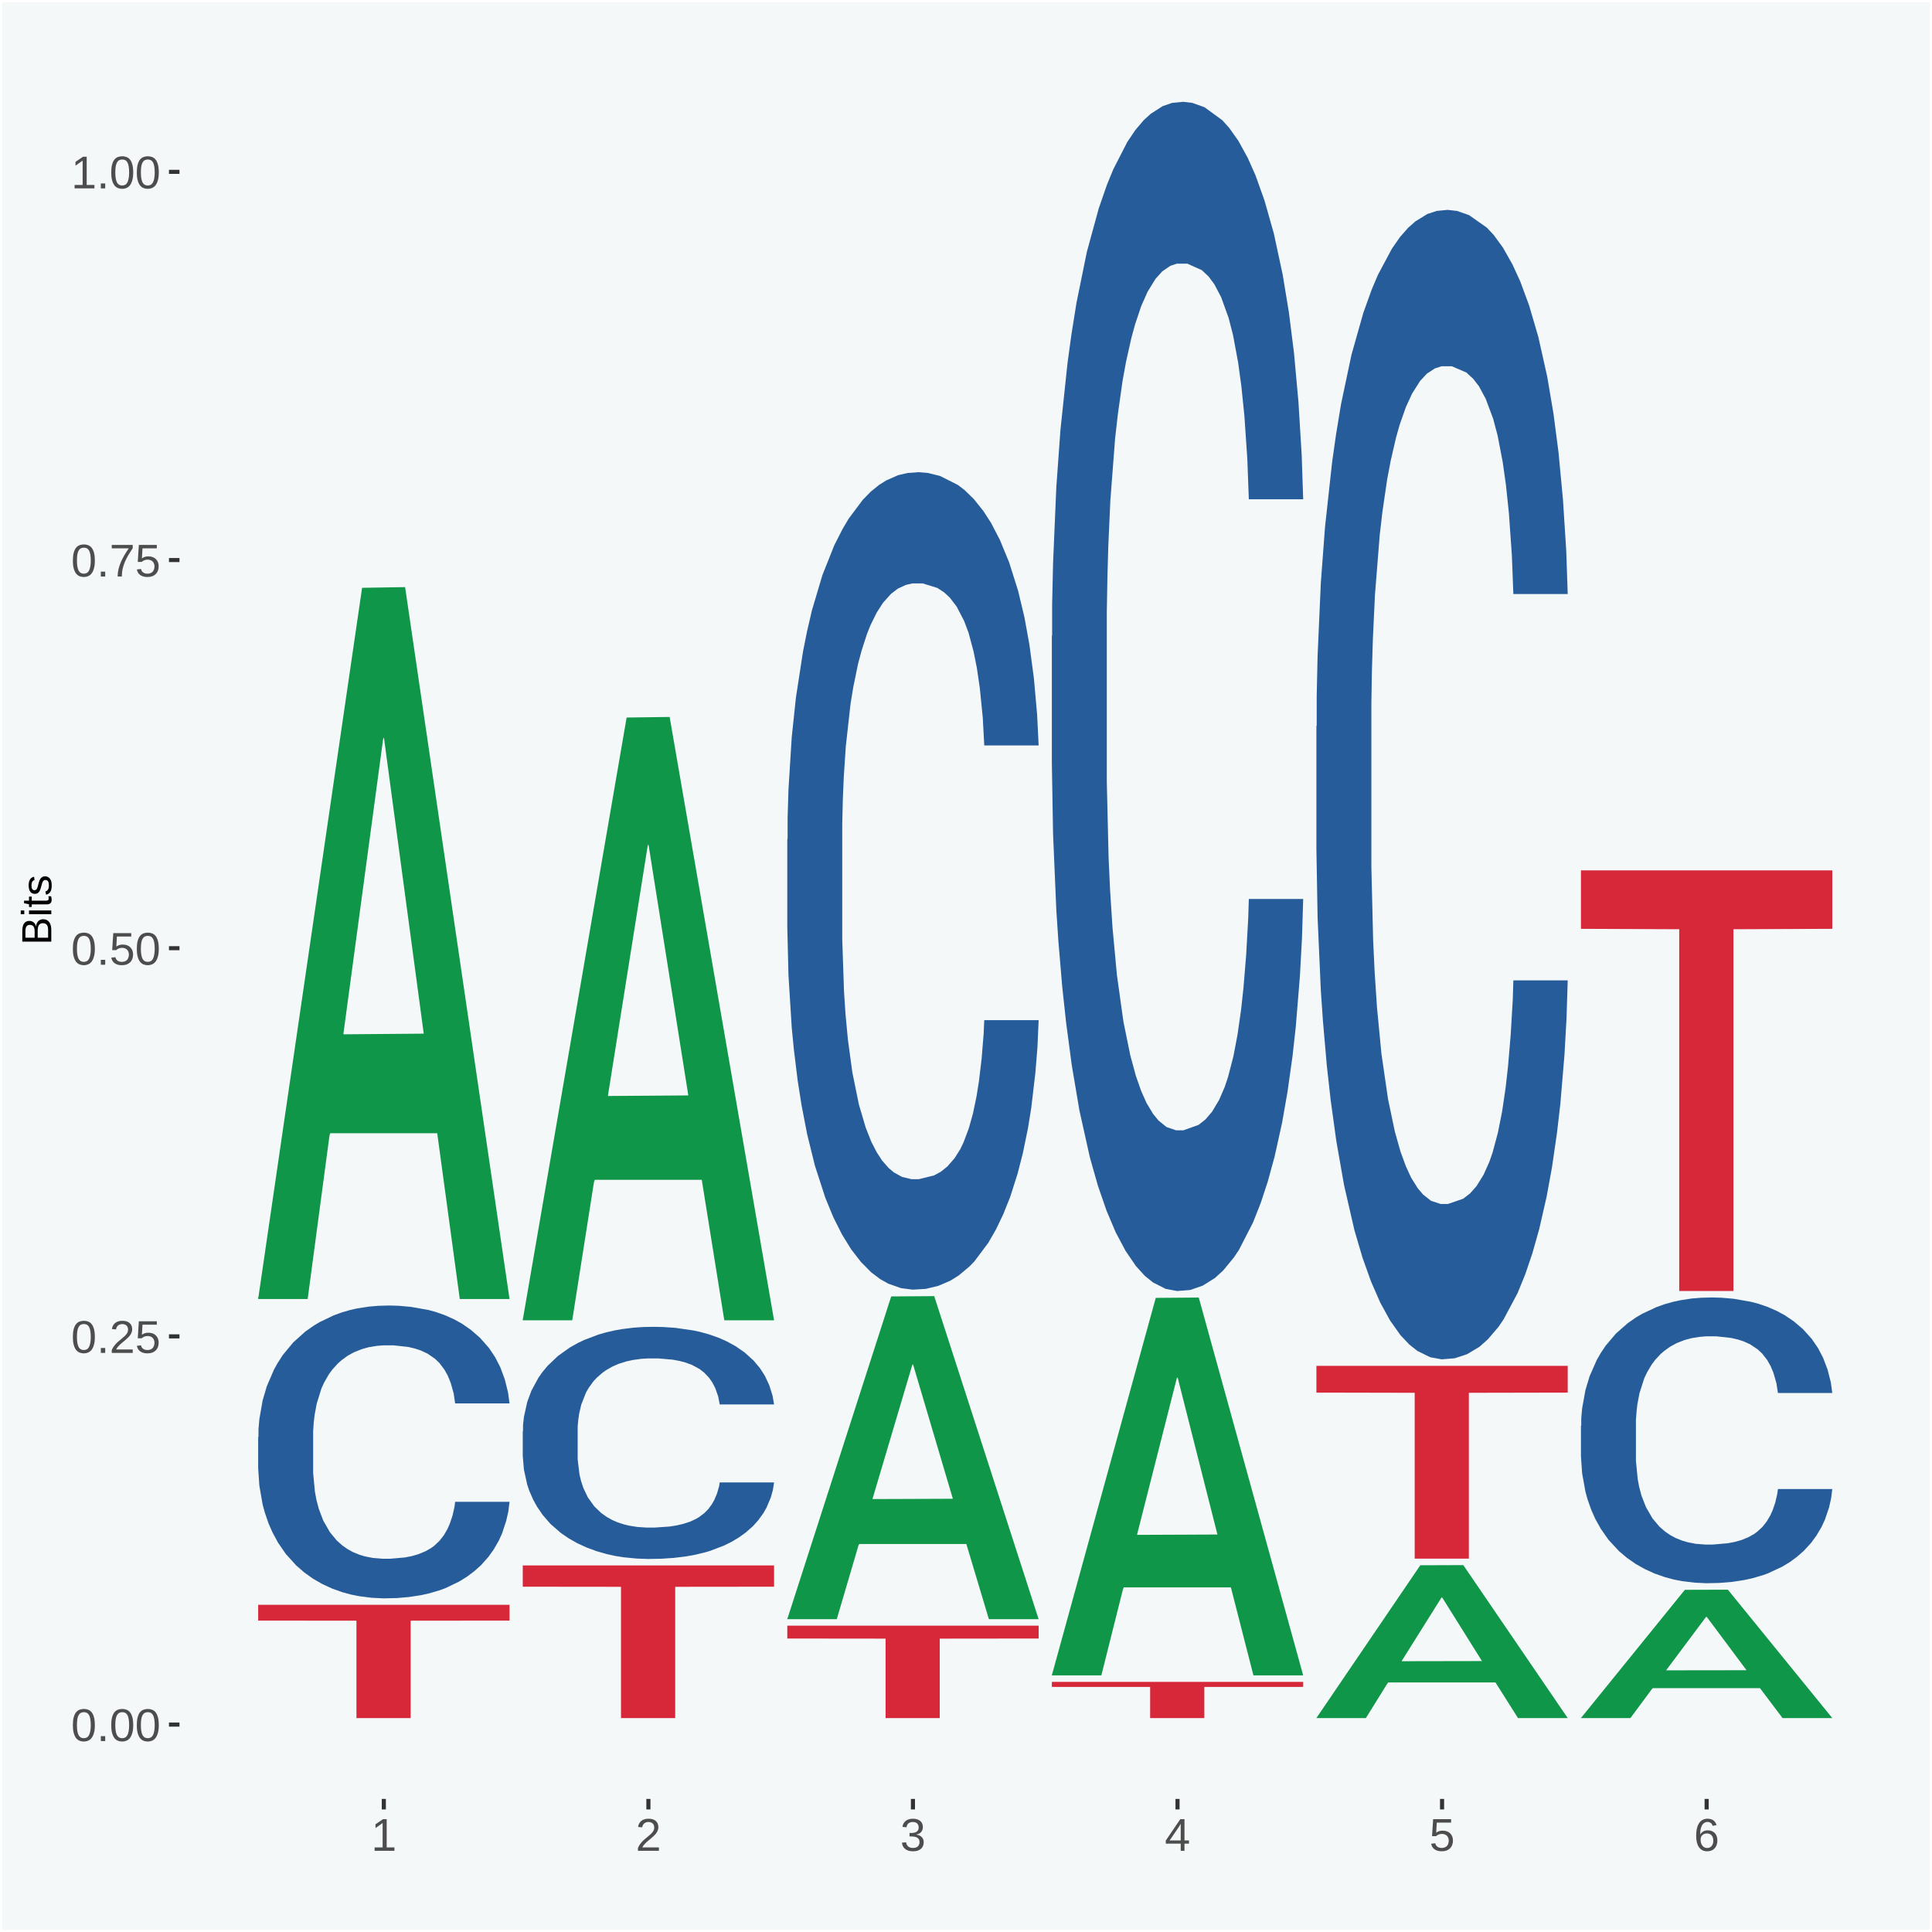 <?xml version="1.0" encoding="UTF-8"?>
<svg xmlns="http://www.w3.org/2000/svg" xmlns:xlink="http://www.w3.org/1999/xlink" width="504pt" height="504pt" viewBox="0 0 504 504" version="1.1">
<defs>
<g>
<symbol overflow="visible" id="glyph0-0">
<path style="stroke:none;" d="M 0.406 0 L 0.406 -8 L 3.594 -8 L 3.594 0 Z M 0.797 -0.406 L 3.188 -0.406 L 3.188 -7.594 L 0.797 -7.594 Z M 0.797 -0.406 "/>
</symbol>
<symbol overflow="visible" id="glyph0-1">
<path style="stroke:none;" d="M 6.203 -4.125 C 6.203 -3.332 6.125 -2.664 5.969 -2.125 C 5.82 -1.582 5.617 -1.145 5.359 -0.812 C 5.098 -0.477 4.789 -0.238 4.438 -0.094 C 4.094 0.051 3.723 0.125 3.328 0.125 C 2.922 0.125 2.539 0.051 2.188 -0.094 C 1.844 -0.238 1.539 -0.477 1.281 -0.812 C 1.031 -1.145 0.832 -1.582 0.688 -2.125 C 0.539 -2.664 0.469 -3.332 0.469 -4.125 C 0.469 -4.957 0.539 -5.645 0.688 -6.188 C 0.832 -6.738 1.035 -7.176 1.297 -7.5 C 1.555 -7.82 1.859 -8.047 2.203 -8.172 C 2.555 -8.305 2.941 -8.375 3.359 -8.375 C 3.754 -8.375 4.125 -8.305 4.469 -8.172 C 4.812 -8.047 5.113 -7.82 5.375 -7.5 C 5.633 -7.176 5.836 -6.738 5.984 -6.188 C 6.129 -5.645 6.203 -4.957 6.203 -4.125 Z M 5.141 -4.125 C 5.141 -4.781 5.098 -5.328 5.016 -5.766 C 4.941 -6.203 4.828 -6.551 4.672 -6.812 C 4.516 -7.07 4.328 -7.254 4.109 -7.359 C 3.891 -7.473 3.641 -7.531 3.359 -7.531 C 3.055 -7.531 2.789 -7.473 2.562 -7.359 C 2.344 -7.254 2.156 -7.07 2 -6.812 C 1.844 -6.551 1.723 -6.203 1.641 -5.766 C 1.566 -5.328 1.531 -4.781 1.531 -4.125 C 1.531 -3.5 1.57 -2.969 1.656 -2.531 C 1.738 -2.094 1.852 -1.742 2 -1.484 C 2.156 -1.223 2.344 -1.035 2.562 -0.922 C 2.789 -0.805 3.047 -0.75 3.328 -0.75 C 3.609 -0.75 3.859 -0.805 4.078 -0.922 C 4.305 -1.035 4.492 -1.223 4.641 -1.484 C 4.797 -1.742 4.914 -2.094 5 -2.531 C 5.094 -2.969 5.141 -3.5 5.141 -4.125 Z M 5.141 -4.125 "/>
</symbol>
<symbol overflow="visible" id="glyph0-2">
<path style="stroke:none;" d="M 1.094 0 L 1.094 -1.281 L 2.234 -1.281 L 2.234 0 Z M 1.094 0 "/>
</symbol>
<symbol overflow="visible" id="glyph0-3">
<path style="stroke:none;" d="M 0.609 0 L 0.609 -0.75 C 0.805 -1.207 1.047 -1.609 1.328 -1.953 C 1.617 -2.305 1.922 -2.625 2.234 -2.906 C 2.555 -3.188 2.867 -3.445 3.172 -3.688 C 3.484 -3.938 3.766 -4.18 4.016 -4.422 C 4.266 -4.66 4.469 -4.91 4.625 -5.172 C 4.781 -5.441 4.859 -5.742 4.859 -6.078 C 4.859 -6.316 4.82 -6.523 4.75 -6.703 C 4.676 -6.879 4.57 -7.023 4.438 -7.141 C 4.312 -7.266 4.156 -7.359 3.969 -7.422 C 3.781 -7.484 3.578 -7.516 3.359 -7.516 C 3.141 -7.516 2.938 -7.484 2.75 -7.422 C 2.57 -7.367 2.41 -7.281 2.266 -7.156 C 2.117 -7.039 2 -6.895 1.906 -6.719 C 1.812 -6.551 1.754 -6.352 1.734 -6.125 L 0.656 -6.219 C 0.688 -6.508 0.766 -6.785 0.891 -7.047 C 1.023 -7.316 1.203 -7.551 1.422 -7.75 C 1.648 -7.945 1.922 -8.098 2.234 -8.203 C 2.555 -8.316 2.93 -8.375 3.359 -8.375 C 3.766 -8.375 4.125 -8.328 4.438 -8.234 C 4.758 -8.141 5.031 -7.992 5.25 -7.797 C 5.477 -7.609 5.648 -7.375 5.766 -7.094 C 5.879 -6.812 5.938 -6.488 5.938 -6.125 C 5.938 -5.844 5.883 -5.578 5.781 -5.328 C 5.688 -5.078 5.555 -4.836 5.391 -4.609 C 5.223 -4.379 5.031 -4.16 4.812 -3.953 C 4.594 -3.742 4.363 -3.535 4.125 -3.328 C 3.895 -3.129 3.656 -2.93 3.406 -2.734 C 3.164 -2.535 2.938 -2.336 2.719 -2.141 C 2.508 -1.941 2.32 -1.738 2.156 -1.531 C 1.988 -1.332 1.859 -1.117 1.766 -0.891 L 6.078 -0.891 L 6.078 0 Z M 0.609 0 "/>
</symbol>
<symbol overflow="visible" id="glyph0-4">
<path style="stroke:none;" d="M 6.172 -2.688 C 6.172 -2.27 6.109 -1.891 5.984 -1.547 C 5.859 -1.203 5.672 -0.906 5.422 -0.656 C 5.18 -0.414 4.879 -0.223 4.516 -0.078 C 4.148 0.055 3.723 0.125 3.234 0.125 C 2.805 0.125 2.43 0.07 2.109 -0.031 C 1.785 -0.133 1.508 -0.273 1.281 -0.453 C 1.062 -0.629 0.883 -0.836 0.75 -1.078 C 0.625 -1.316 0.535 -1.57 0.484 -1.844 L 1.547 -1.969 C 1.586 -1.812 1.645 -1.66 1.719 -1.516 C 1.801 -1.367 1.91 -1.238 2.047 -1.125 C 2.18 -1.008 2.348 -0.914 2.547 -0.844 C 2.742 -0.781 2.984 -0.75 3.266 -0.75 C 3.535 -0.75 3.781 -0.789 4 -0.875 C 4.227 -0.957 4.422 -1.078 4.578 -1.234 C 4.734 -1.398 4.852 -1.602 4.938 -1.844 C 5.031 -2.082 5.078 -2.359 5.078 -2.672 C 5.078 -2.922 5.035 -3.148 4.953 -3.359 C 4.867 -3.578 4.75 -3.766 4.594 -3.922 C 4.445 -4.078 4.258 -4.195 4.031 -4.281 C 3.812 -4.363 3.562 -4.406 3.281 -4.406 C 3.113 -4.406 2.953 -4.391 2.797 -4.359 C 2.648 -4.328 2.516 -4.285 2.391 -4.234 C 2.266 -4.18 2.148 -4.117 2.047 -4.047 C 1.941 -3.973 1.844 -3.895 1.75 -3.812 L 0.719 -3.812 L 1 -8.25 L 5.688 -8.25 L 5.688 -7.359 L 1.953 -7.359 L 1.797 -4.734 C 1.984 -4.879 2.219 -5.004 2.5 -5.109 C 2.781 -5.211 3.113 -5.266 3.5 -5.266 C 3.914 -5.266 4.285 -5.203 4.609 -5.078 C 4.941 -4.953 5.223 -4.773 5.453 -4.547 C 5.68 -4.316 5.859 -4.047 5.984 -3.734 C 6.109 -3.422 6.172 -3.07 6.172 -2.688 Z M 6.172 -2.688 "/>
</symbol>
<symbol overflow="visible" id="glyph0-5">
<path style="stroke:none;" d="M 6.078 -7.406 C 5.66 -6.77 5.273 -6.16 4.922 -5.578 C 4.578 -4.992 4.281 -4.406 4.031 -3.812 C 3.781 -3.219 3.582 -2.609 3.438 -1.984 C 3.301 -1.367 3.234 -0.707 3.234 0 L 2.141 0 C 2.141 -0.656 2.219 -1.301 2.375 -1.938 C 2.531 -2.57 2.738 -3.195 3 -3.812 C 3.27 -4.426 3.578 -5.023 3.922 -5.609 C 4.273 -6.203 4.648 -6.785 5.047 -7.359 L 0.609 -7.359 L 0.609 -8.25 L 6.078 -8.25 Z M 6.078 -7.406 "/>
</symbol>
<symbol overflow="visible" id="glyph0-6">
<path style="stroke:none;" d="M 0.922 0 L 0.922 -0.891 L 3.016 -0.891 L 3.016 -7.25 L 1.156 -5.922 L 1.156 -6.922 L 3.109 -8.25 L 4.078 -8.25 L 4.078 -0.891 L 6.094 -0.891 L 6.094 0 Z M 0.922 0 "/>
</symbol>
<symbol overflow="visible" id="glyph0-7">
<path style="stroke:none;" d="M 6.141 -2.281 C 6.141 -1.906 6.078 -1.566 5.953 -1.266 C 5.836 -0.973 5.66 -0.723 5.422 -0.516 C 5.18 -0.305 4.883 -0.145 4.531 -0.031 C 4.188 0.07 3.789 0.125 3.344 0.125 C 2.832 0.125 2.398 0.062 2.047 -0.062 C 1.703 -0.195 1.414 -0.367 1.188 -0.578 C 0.957 -0.785 0.785 -1.02 0.672 -1.281 C 0.566 -1.551 0.492 -1.832 0.453 -2.125 L 1.547 -2.219 C 1.578 -2 1.633 -1.801 1.719 -1.625 C 1.801 -1.445 1.914 -1.289 2.062 -1.156 C 2.207 -1.031 2.383 -0.93 2.594 -0.859 C 2.801 -0.785 3.051 -0.75 3.344 -0.75 C 3.875 -0.75 4.289 -0.879 4.594 -1.141 C 4.895 -1.41 5.047 -1.801 5.047 -2.312 C 5.047 -2.613 4.977 -2.859 4.844 -3.047 C 4.707 -3.234 4.539 -3.379 4.344 -3.484 C 4.145 -3.586 3.926 -3.656 3.688 -3.688 C 3.445 -3.727 3.227 -3.75 3.031 -3.75 L 2.438 -3.75 L 2.438 -4.656 L 3.016 -4.656 C 3.211 -4.656 3.414 -4.676 3.625 -4.719 C 3.844 -4.758 4.039 -4.832 4.219 -4.938 C 4.395 -5.051 4.539 -5.195 4.656 -5.375 C 4.77 -5.562 4.828 -5.797 4.828 -6.078 C 4.828 -6.523 4.695 -6.875 4.438 -7.125 C 4.188 -7.383 3.801 -7.516 3.281 -7.516 C 2.82 -7.516 2.445 -7.395 2.156 -7.156 C 1.875 -6.914 1.707 -6.578 1.656 -6.141 L 0.594 -6.234 C 0.633 -6.598 0.734 -6.91 0.891 -7.172 C 1.047 -7.441 1.242 -7.664 1.484 -7.844 C 1.734 -8.02 2.008 -8.148 2.312 -8.234 C 2.625 -8.328 2.953 -8.375 3.297 -8.375 C 3.754 -8.375 4.148 -8.316 4.484 -8.203 C 4.816 -8.086 5.086 -7.93 5.297 -7.734 C 5.516 -7.535 5.672 -7.301 5.766 -7.031 C 5.867 -6.77 5.922 -6.488 5.922 -6.188 C 5.922 -5.945 5.883 -5.723 5.812 -5.516 C 5.75 -5.305 5.645 -5.113 5.5 -4.938 C 5.363 -4.77 5.188 -4.625 4.969 -4.5 C 4.75 -4.383 4.488 -4.297 4.188 -4.234 L 4.188 -4.219 C 4.52 -4.176 4.805 -4.098 5.047 -3.984 C 5.297 -3.867 5.5 -3.723 5.656 -3.547 C 5.82 -3.379 5.941 -3.188 6.016 -2.969 C 6.098 -2.75 6.141 -2.52 6.141 -2.281 Z M 6.141 -2.281 "/>
</symbol>
<symbol overflow="visible" id="glyph0-8">
<path style="stroke:none;" d="M 5.156 -1.875 L 5.156 0 L 4.172 0 L 4.172 -1.875 L 0.281 -1.875 L 0.281 -2.688 L 4.062 -8.25 L 5.156 -8.25 L 5.156 -2.703 L 6.328 -2.703 L 6.328 -1.875 Z M 4.172 -7.062 C 4.16 -7.039 4.141 -7.004 4.109 -6.953 C 4.078 -6.898 4.039 -6.836 4 -6.766 C 3.957 -6.691 3.914 -6.617 3.875 -6.547 C 3.844 -6.473 3.812 -6.414 3.781 -6.375 L 1.656 -3.25 C 1.633 -3.219 1.602 -3.176 1.562 -3.125 C 1.531 -3.07 1.492 -3.02 1.453 -2.969 C 1.422 -2.914 1.383 -2.863 1.344 -2.812 C 1.301 -2.77 1.27 -2.734 1.25 -2.703 L 4.172 -2.703 Z M 4.172 -7.062 "/>
</symbol>
<symbol overflow="visible" id="glyph0-9">
<path style="stroke:none;" d="M 6.141 -2.703 C 6.141 -2.285 6.082 -1.906 5.969 -1.562 C 5.852 -1.219 5.68 -0.922 5.453 -0.672 C 5.234 -0.422 4.957 -0.223 4.625 -0.078 C 4.289 0.055 3.91 0.125 3.484 0.125 C 3.004 0.125 2.582 0.031 2.219 -0.156 C 1.863 -0.344 1.566 -0.609 1.328 -0.953 C 1.086 -1.297 0.906 -1.719 0.781 -2.219 C 0.664 -2.727 0.609 -3.301 0.609 -3.938 C 0.609 -4.676 0.676 -5.32 0.812 -5.875 C 0.945 -6.426 1.141 -6.883 1.391 -7.25 C 1.648 -7.625 1.961 -7.906 2.328 -8.094 C 2.691 -8.281 3.102 -8.375 3.562 -8.375 C 3.844 -8.375 4.102 -8.344 4.344 -8.281 C 4.594 -8.227 4.816 -8.133 5.016 -8 C 5.223 -7.875 5.398 -7.703 5.547 -7.484 C 5.703 -7.273 5.828 -7.016 5.922 -6.703 L 4.906 -6.516 C 4.801 -6.867 4.629 -7.125 4.391 -7.281 C 4.148 -7.445 3.867 -7.531 3.547 -7.531 C 3.266 -7.531 3.004 -7.457 2.766 -7.312 C 2.535 -7.176 2.336 -6.973 2.172 -6.703 C 2.004 -6.43 1.875 -6.086 1.781 -5.672 C 1.695 -5.266 1.656 -4.789 1.656 -4.25 C 1.852 -4.602 2.125 -4.875 2.469 -5.062 C 2.812 -5.25 3.207 -5.344 3.656 -5.344 C 4.031 -5.344 4.367 -5.281 4.672 -5.156 C 4.984 -5.031 5.25 -4.852 5.469 -4.625 C 5.688 -4.406 5.852 -4.129 5.969 -3.797 C 6.082 -3.473 6.141 -3.109 6.141 -2.703 Z M 5.078 -2.656 C 5.078 -2.938 5.039 -3.191 4.969 -3.422 C 4.895 -3.66 4.785 -3.859 4.641 -4.016 C 4.504 -4.18 4.332 -4.305 4.125 -4.391 C 3.926 -4.484 3.688 -4.531 3.406 -4.531 C 3.219 -4.531 3.023 -4.5 2.828 -4.438 C 2.629 -4.383 2.453 -4.289 2.297 -4.156 C 2.141 -4.031 2.008 -3.863 1.906 -3.656 C 1.812 -3.457 1.766 -3.207 1.766 -2.906 C 1.766 -2.602 1.801 -2.316 1.875 -2.047 C 1.957 -1.785 2.07 -1.555 2.219 -1.359 C 2.363 -1.172 2.539 -1.02 2.75 -0.906 C 2.957 -0.789 3.191 -0.734 3.453 -0.734 C 3.703 -0.734 3.926 -0.773 4.125 -0.859 C 4.332 -0.953 4.504 -1.082 4.641 -1.25 C 4.785 -1.414 4.895 -1.613 4.969 -1.844 C 5.039 -2.082 5.078 -2.352 5.078 -2.656 Z M 5.078 -2.656 "/>
</symbol>
<symbol overflow="visible" id="glyph1-0">
<path style="stroke:none;" d="M 0 -0.359 L -7.328 -0.359 L -7.328 -3.281 L 0 -3.281 Z M -0.359 -0.734 L -0.359 -2.922 L -6.969 -2.922 L -6.969 -0.734 Z M -0.359 -0.734 "/>
</symbol>
<symbol overflow="visible" id="glyph1-1">
<path style="stroke:none;" d="M -2.125 -6.75 C -1.75 -6.75 -1.426 -6.676 -1.156 -6.531 C -0.883 -6.383 -0.66 -6.18 -0.484 -5.922 C -0.316 -5.672 -0.191 -5.375 -0.109 -5.031 C -0.035 -4.695 0 -4.344 0 -3.969 L 0 -0.906 L -7.562 -0.906 L -7.562 -3.656 C -7.562 -4.07 -7.523 -4.441 -7.453 -4.766 C -7.391 -5.098 -7.281 -5.379 -7.125 -5.609 C -6.977 -5.836 -6.789 -6.008 -6.562 -6.125 C -6.332 -6.25 -6.055 -6.312 -5.734 -6.312 C -5.523 -6.312 -5.328 -6.281 -5.141 -6.219 C -4.953 -6.164 -4.781 -6.078 -4.625 -5.953 C -4.477 -5.836 -4.348 -5.688 -4.234 -5.5 C -4.129 -5.32 -4.047 -5.113 -3.984 -4.875 C -3.953 -5.176 -3.883 -5.441 -3.781 -5.672 C -3.676 -5.91 -3.539 -6.109 -3.375 -6.266 C -3.219 -6.43 -3.031 -6.551 -2.812 -6.625 C -2.602 -6.707 -2.375 -6.75 -2.125 -6.75 Z M -5.609 -5.281 C -6.016 -5.281 -6.305 -5.141 -6.484 -4.859 C -6.66 -4.586 -6.75 -4.188 -6.75 -3.656 L -6.75 -1.922 L -4.344 -1.922 L -4.344 -3.656 C -4.344 -3.957 -4.375 -4.211 -4.438 -4.422 C -4.5 -4.629 -4.582 -4.797 -4.688 -4.922 C -4.801 -5.047 -4.93 -5.133 -5.078 -5.188 C -5.234 -5.25 -5.41 -5.281 -5.609 -5.281 Z M -2.219 -5.719 C -2.457 -5.719 -2.66 -5.672 -2.828 -5.578 C -2.992 -5.492 -3.129 -5.367 -3.234 -5.203 C -3.348 -5.047 -3.426 -4.848 -3.469 -4.609 C -3.52 -4.379 -3.547 -4.125 -3.547 -3.844 L -3.547 -1.922 L -0.828 -1.922 L -0.828 -3.922 C -0.828 -4.18 -0.848 -4.422 -0.891 -4.641 C -0.93 -4.859 -1.004 -5.047 -1.109 -5.203 C -1.211 -5.367 -1.352 -5.492 -1.531 -5.578 C -1.719 -5.672 -1.945 -5.719 -2.219 -5.719 Z M -2.219 -5.719 "/>
</symbol>
<symbol overflow="visible" id="glyph1-2">
<path style="stroke:none;" d="M -7.047 -0.734 L -7.969 -0.734 L -7.969 -1.703 L -7.047 -1.703 Z M 0 -0.734 L -5.812 -0.734 L -5.812 -1.703 L 0 -1.703 Z M 0 -0.734 "/>
</symbol>
<symbol overflow="visible" id="glyph1-3">
<path style="stroke:none;" d="M -0.047 -2.969 C -0.004 -2.82 0.023 -2.672 0.047 -2.516 C 0.078 -2.367 0.094 -2.195 0.094 -2 C 0.094 -1.227 -0.348 -0.844 -1.234 -0.844 L -5.109 -0.844 L -5.109 -0.172 L -5.812 -0.172 L -5.812 -0.875 L -7.109 -1.156 L -7.109 -1.812 L -5.812 -1.812 L -5.812 -2.875 L -5.109 -2.875 L -5.109 -1.812 L -1.438 -1.812 C -1.156 -1.812 -0.957 -1.852 -0.844 -1.938 C -0.738 -2.031 -0.688 -2.191 -0.688 -2.422 C -0.688 -2.516 -0.691 -2.602 -0.703 -2.688 C -0.711 -2.77 -0.727 -2.863 -0.75 -2.969 Z M -0.047 -2.969 "/>
</symbol>
<symbol overflow="visible" id="glyph1-4">
<path style="stroke:none;" d="M -1.609 -5.109 C -1.336 -5.109 -1.094 -5.051 -0.875 -4.938 C -0.664 -4.832 -0.488 -4.68 -0.344 -4.484 C -0.195 -4.285 -0.082 -4.039 0 -3.75 C 0.07 -3.457 0.109 -3.125 0.109 -2.75 C 0.109 -2.406 0.082 -2.098 0.031 -1.828 C -0.02 -1.555 -0.102 -1.316 -0.219 -1.109 C -0.332 -0.91 -0.484 -0.742 -0.672 -0.609 C -0.859 -0.473 -1.086 -0.375 -1.359 -0.312 L -1.531 -1.156 C -1.219 -1.238 -0.988 -1.41 -0.844 -1.672 C -0.695 -1.93 -0.625 -2.289 -0.625 -2.75 C -0.625 -2.957 -0.641 -3.145 -0.672 -3.312 C -0.703 -3.488 -0.75 -3.641 -0.812 -3.766 C -0.883 -3.891 -0.977 -3.984 -1.094 -4.047 C -1.207 -4.117 -1.352 -4.156 -1.531 -4.156 C -1.707 -4.156 -1.848 -4.113 -1.953 -4.031 C -2.066 -3.957 -2.16 -3.844 -2.234 -3.688 C -2.316 -3.539 -2.383 -3.363 -2.438 -3.156 C -2.5 -2.945 -2.562 -2.719 -2.625 -2.469 C -2.688 -2.238 -2.754 -2.008 -2.828 -1.781 C -2.898 -1.551 -3 -1.344 -3.125 -1.156 C -3.25 -0.969 -3.398 -0.816 -3.578 -0.703 C -3.766 -0.586 -4 -0.531 -4.281 -0.531 C -4.812 -0.531 -5.211 -0.719 -5.484 -1.094 C -5.766 -1.477 -5.906 -2.031 -5.906 -2.75 C -5.906 -3.395 -5.789 -3.906 -5.562 -4.281 C -5.332 -4.656 -4.973 -4.895 -4.484 -5 L -4.375 -4.125 C -4.52 -4.094 -4.645 -4.035 -4.75 -3.953 C -4.852 -3.867 -4.938 -3.766 -5 -3.641 C -5.062 -3.516 -5.102 -3.375 -5.125 -3.219 C -5.156 -3.07 -5.172 -2.914 -5.172 -2.75 C -5.172 -2.312 -5.102 -1.988 -4.969 -1.781 C -4.844 -1.582 -4.645 -1.484 -4.375 -1.484 C -4.219 -1.484 -4.086 -1.52 -3.984 -1.594 C -3.879 -1.664 -3.789 -1.77 -3.719 -1.906 C -3.656 -2.051 -3.598 -2.219 -3.547 -2.406 C -3.492 -2.602 -3.438 -2.816 -3.375 -3.047 C -3.332 -3.203 -3.289 -3.359 -3.25 -3.516 C -3.207 -3.68 -3.156 -3.836 -3.094 -3.984 C -3.031 -4.141 -2.957 -4.285 -2.875 -4.422 C -2.789 -4.555 -2.688 -4.672 -2.562 -4.766 C -2.445 -4.867 -2.312 -4.953 -2.156 -5.016 C -2 -5.078 -1.816 -5.109 -1.609 -5.109 Z M -1.609 -5.109 "/>
</symbol>
</g>
<clipPath id="clip1">
  <path d="M 46.82 5.48 L 498.52 5.48 L 498.52 469.281 L 46.82 469.281 Z M 46.82 5.48 "/>
</clipPath>
</defs>
<g id="surface1">
<rect x="0" y="0" width="504" height="504" style="fill:rgb(96.078%,97.255%,97.647%);fill-opacity:1;stroke:none;"/>
<path style="fill:none;stroke-width:1.07;stroke-linecap:round;stroke-linejoin:round;stroke:rgb(100%,100%,100%);stroke-opacity:1;stroke-miterlimit:10;" d="M 0 0 L 504 0 L 504 504 L 0 504 Z M 0 0 " transform="matrix(1,0,0,-1,0,504)"/>
<g clip-path="url(#clip1)" clip-rule="nonzero">
<path style=" stroke:none;fill-rule:nonzero;fill:rgb(96.078%,97.255%,97.647%);fill-opacity:1;" d="M 46.82 469.281 L 498.52 469.281 L 498.52 5.48 L 46.82 5.48 Z M 46.82 469.281 "/>
</g>
<path style=" stroke:none;fill-rule:nonzero;fill:rgb(6.274%,58.824%,28.235%);fill-opacity:1;" d="M 67.352 338.52 L 67.422 338.352 L 94.461 153.34 L 105.68 153.16 L 132.922 338.871 L 119.941 338.871 L 114.059 295.629 L 86.141 295.629 L 85.941 296.328 L 80.262 338.871 L 67.352 338.871 L 67.352 338.52 L 89.66 269.82 L 110.539 269.648 L 100.199 192.738 L 100.07 192.398 L 99.93 192.922 L 89.59 269.648 L 89.66 269.82 Z M 67.352 338.52 "/>
<path style=" stroke:none;fill-rule:nonzero;fill:rgb(14.51%,36.078%,60.001%);fill-opacity:1;" d="M 67.352 374.891 L 67.43 374.82 L 67.43 372.871 L 67.66 370.219 L 68.512 365.328 L 69.602 361.641 L 71.461 357.309 L 72.469 355.5 L 73.781 353.469 L 76.5 350.191 L 79.602 347.398 L 81.77 345.871 L 83.391 344.891 L 87.039 343.148 L 89.129 342.379 L 91.301 341.75 L 93.16 341.328 L 96.262 340.852 L 98.738 340.641 L 101.609 340.57 L 104.012 340.641 L 107.191 340.922 L 111.84 341.75 L 113.621 342.238 L 116.02 343.078 L 118.5 344.191 L 120.52 345.309 L 122.84 346.922 L 125.238 349.012 L 127.57 351.66 L 129.199 354.102 L 130.512 356.68 L 131.68 359.82 L 132.531 363.238 L 132.922 366.102 L 118.73 366.102 L 118.352 363.52 L 117.57 360.73 L 116.801 358.852 L 115.941 357.309 L 114.629 355.57 L 113.461 354.449 L 111.531 353.121 L 109.738 352.289 L 108.27 351.801 L 106.488 351.379 L 102.691 350.961 L 99.98 350.961 L 98.27 351.102 L 96.18 351.449 L 94.398 351.941 L 92.309 352.781 L 90.68 353.68 L 89.051 354.871 L 88.121 355.711 L 86.73 357.238 L 85.801 358.5 L 84.559 360.66 L 83.859 362.191 L 82.621 366.172 L 82.078 369.102 L 81.84 371.121 L 81.691 373.359 L 81.691 384.238 L 82.148 389.121 L 82.539 391.219 L 83.16 393.59 L 84.32 396.66 L 86.031 399.66 L 87.809 401.82 L 89.281 403.148 L 90.68 404.121 L 92.07 404.891 L 93.781 405.59 L 95.172 406.012 L 97.27 406.422 L 99.75 406.629 L 101.68 406.629 L 105.641 406.289 L 107.422 405.941 L 109.121 405.449 L 110.98 404.68 L 112.461 403.84 L 113.309 403.219 L 114.699 401.891 L 115.789 400.488 L 116.719 398.891 L 117.34 397.488 L 118.039 395.398 L 118.578 393.031 L 118.73 391.77 L 132.922 391.77 L 132.609 394.289 L 132.059 396.73 L 130.98 400.012 L 130.129 401.891 L 128.809 404.191 L 127.41 406.148 L 125.48 408.309 L 123.691 409.91 L 121.828 411.309 L 119.82 412.559 L 116.18 414.309 L 114.859 414.801 L 112.07 415.629 L 109.898 416.121 L 106.719 416.609 L 103.469 416.891 L 100.059 416.961 L 97.031 416.82 L 93.699 416.398 L 91.609 415.98 L 89.281 415.352 L 86.57 414.379 L 84.012 413.191 L 81.609 411.801 L 79.359 410.191 L 77.27 408.379 L 74.559 405.379 L 72.539 402.449 L 71.07 399.73 L 70.059 397.43 L 69.059 394.5 L 68.512 392.469 L 67.66 387.59 L 67.352 383.051 Z M 67.352 374.891 "/>
<path style=" stroke:none;fill-rule:nonzero;fill:rgb(83.922%,15.686%,22.353%);fill-opacity:1;" d="M 67.352 418.648 L 132.922 418.648 L 132.922 422.762 L 107.129 422.789 L 107.129 448.191 L 92.988 448.191 L 92.988 422.789 L 67.352 422.762 Z M 67.352 418.648 "/>
<path style=" stroke:none;fill-rule:nonzero;fill:rgb(6.274%,58.824%,28.235%);fill-opacity:1;" d="M 136.371 344.141 L 136.43 343.988 L 163.469 187.18 L 174.691 187.031 L 201.93 344.43 L 188.949 344.43 L 183.07 307.781 L 155.16 307.781 L 154.949 308.371 L 149.281 344.43 L 136.371 344.43 L 136.371 344.141 L 158.672 285.91 L 179.559 285.762 L 169.219 220.578 L 169.078 220.281 L 168.949 220.73 L 158.602 285.762 L 158.672 285.91 Z M 136.371 344.141 "/>
<path style=" stroke:none;fill-rule:nonzero;fill:rgb(14.51%,36.078%,60.001%);fill-opacity:1;" d="M 136.371 373.34 L 136.441 373.281 L 136.441 371.738 L 136.68 369.629 L 137.531 365.762 L 138.609 362.828 L 140.469 359.398 L 141.48 357.961 L 142.801 356.359 L 145.512 353.762 L 148.609 351.551 L 150.781 350.328 L 152.41 349.559 L 156.051 348.172 L 158.141 347.57 L 160.309 347.07 L 162.172 346.738 L 165.27 346.352 L 167.75 346.18 L 170.621 346.129 L 173.02 346.18 L 176.199 346.398 L 180.852 347.07 L 182.629 347.449 L 185.039 348.121 L 187.52 349 L 189.531 349.891 L 191.859 351.16 L 194.262 352.82 L 196.578 354.922 L 198.211 356.859 L 199.531 358.898 L 200.691 361.391 L 201.539 364.102 L 201.93 366.371 L 187.75 366.371 L 187.359 364.32 L 186.59 362.109 L 185.809 360.621 L 184.961 359.398 L 183.641 358.02 L 182.48 357.129 L 180.539 356.078 L 178.762 355.422 L 177.289 355.031 L 175.5 354.699 L 171.711 354.371 L 168.988 354.371 L 167.289 354.48 L 165.199 354.762 L 163.41 355.141 L 161.32 355.809 L 159.691 356.531 L 158.07 357.469 L 157.141 358.129 L 155.738 359.352 L 154.809 360.34 L 153.57 362.059 L 152.871 363.27 L 151.629 366.43 L 151.09 368.75 L 150.859 370.352 L 150.699 372.121 L 150.699 380.75 L 151.172 384.621 L 151.559 386.281 L 152.18 388.16 L 153.34 390.602 L 155.039 392.969 L 156.828 394.691 L 158.301 395.738 L 159.691 396.512 L 161.09 397.121 L 162.789 397.672 L 164.191 398.012 L 166.281 398.34 L 168.762 398.5 L 170.699 398.5 L 174.648 398.23 L 176.43 397.949 L 178.141 397.559 L 180 396.961 L 181.469 396.289 L 182.32 395.789 L 183.719 394.738 L 184.801 393.641 L 185.73 392.371 L 186.352 391.262 L 187.051 389.602 L 187.59 387.719 L 187.75 386.719 L 201.93 386.719 L 201.621 388.711 L 201.078 390.648 L 199.988 393.25 L 199.141 394.738 L 197.82 396.57 L 196.43 398.121 L 194.488 399.828 L 192.711 401.102 L 190.852 402.211 L 188.828 403.211 L 185.191 404.59 L 183.871 404.98 L 181.078 405.641 L 178.91 406.031 L 175.738 406.41 L 172.48 406.629 L 169.07 406.691 L 166.051 406.578 L 162.719 406.25 L 160.621 405.922 L 158.301 405.422 L 155.59 404.641 L 153.031 403.699 L 150.629 402.602 L 148.379 401.32 L 146.289 399.891 L 143.57 397.512 L 141.559 395.191 L 140.09 393.031 L 139.078 391.199 L 138.07 388.879 L 137.531 387.281 L 136.68 383.41 L 136.371 379.809 Z M 136.371 373.34 "/>
<path style=" stroke:none;fill-rule:nonzero;fill:rgb(83.922%,15.686%,22.353%);fill-opacity:1;" d="M 136.371 408.379 L 201.93 408.379 L 201.93 413.922 L 176.141 413.949 L 176.141 448.191 L 162 448.191 L 162 413.949 L 136.371 413.922 Z M 136.371 408.379 "/>
<path style=" stroke:none;fill-rule:nonzero;fill:rgb(6.274%,58.824%,28.235%);fill-opacity:1;" d="M 205.379 422.238 L 205.449 422.16 L 232.488 338.199 L 243.711 338.121 L 270.949 422.398 L 257.969 422.398 L 252.09 402.781 L 224.172 402.781 L 223.969 403.09 L 218.289 422.398 L 205.379 422.398 L 205.379 422.238 L 227.691 391.059 L 248.57 390.98 L 238.23 356.078 L 238.102 355.93 L 237.961 356.16 L 227.621 390.98 L 227.691 391.059 Z M 205.379 422.238 "/>
<path style=" stroke:none;fill-rule:nonzero;fill:rgb(14.51%,36.078%,60.001%);fill-opacity:1;" d="M 205.379 219 L 205.461 218.801 L 205.461 213.352 L 205.691 205.949 L 206.539 192.32 L 207.629 182 L 209.488 169.922 L 210.5 164.859 L 211.809 159.211 L 214.531 150.059 L 217.629 142.27 L 219.801 137.988 L 221.422 135.262 L 225.07 130.391 L 227.16 128.25 L 229.328 126.5 L 231.191 125.328 L 234.289 123.961 L 236.77 123.379 L 239.641 123.18 L 242.039 123.379 L 245.219 124.16 L 249.871 126.5 L 251.648 127.859 L 254.051 130.199 L 256.531 133.309 L 258.551 136.43 L 260.871 140.91 L 263.27 146.75 L 265.602 154.148 L 267.23 160.961 L 268.539 168.172 L 269.711 176.93 L 270.559 186.48 L 270.949 194.461 L 256.762 194.461 L 256.379 187.25 L 255.602 179.469 L 254.828 174.211 L 253.969 169.922 L 252.66 165.051 L 251.488 161.941 L 249.559 158.238 L 247.77 155.898 L 246.301 154.539 L 244.52 153.371 L 240.719 152.199 L 238.012 152.199 L 236.301 152.59 L 234.211 153.559 L 232.43 154.93 L 230.34 157.262 L 228.711 159.801 L 227.078 163.109 L 226.148 165.441 L 224.762 169.73 L 223.828 173.23 L 222.59 179.27 L 221.891 183.551 L 220.648 194.66 L 220.109 202.828 L 219.871 208.48 L 219.719 214.711 L 219.719 245.09 L 220.18 258.73 L 220.57 264.57 L 221.191 271.191 L 222.352 279.762 L 224.059 288.129 L 225.84 294.172 L 227.309 297.871 L 228.711 300.59 L 230.102 302.738 L 231.809 304.68 L 233.199 305.852 L 235.301 307.02 L 237.781 307.609 L 239.711 307.609 L 243.672 306.629 L 245.449 305.66 L 247.148 304.289 L 249.012 302.148 L 250.488 299.82 L 251.34 298.059 L 252.73 294.359 L 253.82 290.469 L 254.75 285.988 L 255.371 282.09 L 256.07 276.25 L 256.609 269.629 L 256.762 266.129 L 270.949 266.129 L 270.641 273.141 L 270.09 279.949 L 269.012 289.102 L 268.16 294.359 L 266.84 300.789 L 265.441 306.238 L 263.512 312.281 L 261.719 316.762 L 259.859 320.648 L 257.852 324.16 L 254.211 329.031 L 252.891 330.391 L 250.102 332.73 L 247.93 334.09 L 244.75 335.449 L 241.5 336.23 L 238.09 336.43 L 235.059 336.039 L 231.73 334.871 L 229.641 333.699 L 227.309 331.949 L 224.602 329.219 L 222.039 325.91 L 219.641 322.02 L 217.391 317.539 L 215.301 312.469 L 212.59 304.102 L 210.57 295.922 L 209.102 288.328 L 208.09 281.898 L 207.09 273.719 L 206.539 268.07 L 205.691 254.441 L 205.379 241.781 Z M 205.379 219 "/>
<path style=" stroke:none;fill-rule:nonzero;fill:rgb(83.922%,15.686%,22.353%);fill-opacity:1;" d="M 205.379 424.09 L 270.949 424.09 L 270.949 427.441 L 245.148 427.469 L 245.148 448.191 L 231.02 448.191 L 231.02 427.469 L 205.379 427.441 Z M 205.379 424.09 "/>
<path style=" stroke:none;fill-rule:nonzero;fill:rgb(6.274%,58.824%,28.235%);fill-opacity:1;" d="M 274.398 436.871 L 274.461 436.781 L 301.5 338.578 L 312.719 338.488 L 339.961 437.051 L 326.98 437.051 L 321.102 414.102 L 293.191 414.102 L 292.98 414.469 L 287.309 437.051 L 274.398 437.051 L 274.398 436.871 L 296.699 400.398 L 317.59 400.309 L 307.25 359.488 L 307.109 359.309 L 306.98 359.59 L 296.629 400.309 L 296.699 400.398 Z M 274.398 436.871 "/>
<path style=" stroke:none;fill-rule:nonzero;fill:rgb(14.51%,36.078%,60.001%);fill-opacity:1;" d="M 274.398 165.949 L 274.469 165.672 L 274.469 157.738 L 274.711 146.969 L 275.559 127.141 L 276.641 112.121 L 278.5 94.559 L 279.512 87.191 L 280.828 78.969 L 283.539 65.66 L 286.641 54.328 L 288.809 48.09 L 290.441 44.129 L 294.078 37.039 L 296.172 33.93 L 298.34 31.379 L 300.199 29.68 L 303.301 27.691 L 305.781 26.84 L 308.648 26.559 L 311.051 26.84 L 314.23 27.98 L 318.879 31.379 L 320.66 33.359 L 323.07 36.762 L 325.551 41.289 L 327.559 45.828 L 329.879 52.34 L 332.289 60.84 L 334.609 71.609 L 336.238 81.52 L 337.559 92.012 L 338.719 104.762 L 339.57 118.641 L 339.961 130.25 L 325.781 130.25 L 325.391 119.77 L 324.621 108.441 L 323.84 100.789 L 322.988 94.559 L 321.672 87.469 L 320.512 82.941 L 318.57 77.559 L 316.789 74.16 L 315.32 72.172 L 313.531 70.48 L 309.738 68.781 L 307.02 68.781 L 305.32 69.34 L 303.23 70.762 L 301.441 72.738 L 299.352 76.141 L 297.719 79.82 L 296.102 84.641 L 295.172 88.039 L 293.77 94.27 L 292.84 99.371 L 291.602 108.16 L 290.898 114.391 L 289.66 130.539 L 289.121 142.441 L 288.891 150.648 L 288.73 159.719 L 288.73 203.922 L 289.199 223.75 L 289.59 232.25 L 290.211 241.879 L 291.371 254.352 L 293.07 266.531 L 294.859 275.309 L 296.328 280.699 L 297.719 284.66 L 299.121 287.781 L 300.82 290.609 L 302.219 292.309 L 304.309 294.012 L 306.789 294.859 L 308.73 294.859 L 312.68 293.441 L 314.461 292.031 L 316.172 290.039 L 318.031 286.93 L 319.5 283.531 L 320.352 280.98 L 321.75 275.602 L 322.828 269.93 L 323.762 263.41 L 324.379 257.75 L 325.078 249.25 L 325.621 239.609 L 325.781 234.52 L 339.961 234.52 L 339.648 244.711 L 339.109 254.629 L 338.02 267.949 L 337.172 275.602 L 335.852 284.949 L 334.461 292.879 L 332.52 301.66 L 330.738 308.18 L 328.879 313.84 L 326.859 318.941 L 323.219 326.031 L 321.898 328.012 L 319.109 331.41 L 316.941 333.391 L 313.77 335.379 L 310.512 336.512 L 307.102 336.789 L 304.078 336.23 L 300.75 334.531 L 298.648 332.828 L 296.328 330.281 L 293.621 326.309 L 291.059 321.488 L 288.66 315.828 L 286.41 309.309 L 284.32 301.941 L 281.602 289.762 L 279.59 277.859 L 278.121 266.809 L 277.109 257.461 L 276.102 245.559 L 275.559 237.352 L 274.711 217.52 L 274.398 199.102 Z M 274.398 165.949 "/>
<path style=" stroke:none;fill-rule:nonzero;fill:rgb(83.922%,15.686%,22.353%);fill-opacity:1;" d="M 274.398 438.75 L 339.961 438.75 L 339.961 440.059 L 314.172 440.07 L 314.172 448.191 L 300.031 448.191 L 300.031 440.07 L 274.398 440.059 Z M 274.398 438.75 "/>
<path style=" stroke:none;fill-rule:nonzero;fill:rgb(6.274%,58.824%,28.235%);fill-opacity:1;" d="M 343.41 448.121 L 343.48 448.078 L 370.512 408.328 L 381.73 408.289 L 408.969 448.191 L 396 448.191 L 390.121 438.898 L 362.199 438.898 L 362 439.051 L 356.32 448.191 L 343.41 448.191 L 343.41 448.121 L 365.719 433.359 L 386.602 433.32 L 376.262 416.801 L 376.121 416.719 L 375.988 416.84 L 365.648 433.32 L 365.719 433.359 Z M 343.41 448.121 "/>
<path style=" stroke:none;fill-rule:nonzero;fill:rgb(14.51%,36.078%,60.001%);fill-opacity:1;" d="M 343.41 189.48 L 343.488 189.199 L 343.488 181.539 L 343.719 171.129 L 344.57 151.961 L 345.66 137.449 L 347.52 120.469 L 348.531 113.352 L 349.84 105.41 L 352.559 92.539 L 355.66 81.578 L 357.828 75.559 L 359.449 71.719 L 363.102 64.879 L 365.191 61.871 L 367.359 59.398 L 369.219 57.762 L 372.32 55.84 L 374.801 55.02 L 377.66 54.75 L 380.07 55.02 L 383.238 56.121 L 387.891 59.398 L 389.68 61.32 L 392.078 64.602 L 394.559 68.988 L 396.57 73.371 L 398.898 79.672 L 401.301 87.879 L 403.629 98.289 L 405.25 107.871 L 406.57 118 L 407.73 130.328 L 408.59 143.75 L 408.969 154.969 L 394.789 154.969 L 394.398 144.84 L 393.629 133.891 L 392.852 126.488 L 392 120.469 L 390.68 113.621 L 389.52 109.238 L 387.578 104.039 L 385.801 100.75 L 384.328 98.84 L 382.551 97.191 L 378.75 95.551 L 376.039 95.551 L 374.328 96.102 L 372.238 97.469 L 370.461 99.379 L 368.371 102.672 L 366.738 106.23 L 365.109 110.879 L 364.18 114.172 L 362.789 120.199 L 361.859 125.121 L 360.621 133.609 L 359.922 139.641 L 358.68 155.25 L 358.141 166.75 L 357.898 174.691 L 357.75 183.449 L 357.75 226.172 L 358.211 245.34 L 358.602 253.559 L 359.219 262.871 L 360.379 274.922 L 362.09 286.691 L 363.871 295.18 L 365.34 300.391 L 366.738 304.219 L 368.129 307.23 L 369.84 309.969 L 371.23 311.609 L 373.32 313.262 L 375.801 314.078 L 377.738 314.078 L 381.691 312.711 L 383.48 311.34 L 385.18 309.422 L 387.039 306.41 L 388.512 303.121 L 389.371 300.66 L 390.762 295.461 L 391.852 289.98 L 392.781 283.68 L 393.398 278.199 L 394.09 269.988 L 394.641 260.68 L 394.789 255.75 L 408.969 255.75 L 408.66 265.609 L 408.121 275.191 L 407.039 288.059 L 406.18 295.461 L 404.871 304.488 L 403.469 312.16 L 401.531 320.648 L 399.75 326.949 L 397.891 332.43 L 395.879 337.359 L 392.23 344.199 L 390.922 346.121 L 388.129 349.398 L 385.961 351.32 L 382.781 353.238 L 379.52 354.328 L 376.109 354.609 L 373.09 354.059 L 369.762 352.422 L 367.672 350.77 L 365.34 348.309 L 362.629 344.48 L 360.07 339.82 L 357.672 334.34 L 355.422 328.039 L 353.328 320.922 L 350.621 309.148 L 348.602 297.648 L 347.129 286.969 L 346.121 277.93 L 345.121 266.43 L 344.57 258.488 L 343.719 239.32 L 343.41 221.52 Z M 343.41 189.48 "/>
<path style=" stroke:none;fill-rule:nonzero;fill:rgb(83.922%,15.686%,22.353%);fill-opacity:1;" d="M 343.41 356.301 L 408.969 356.301 L 408.969 363.289 L 383.18 363.34 L 383.18 406.602 L 369.051 406.602 L 369.051 363.34 L 343.41 363.289 Z M 343.41 356.301 "/>
<path style=" stroke:none;fill-rule:nonzero;fill:rgb(6.274%,58.824%,28.235%);fill-opacity:1;" d="M 412.422 448.129 L 412.488 448.102 L 439.531 414.73 L 450.75 414.699 L 477.988 448.191 L 465.012 448.191 L 459.129 440.391 L 431.219 440.391 L 431.012 440.52 L 425.328 448.191 L 412.422 448.191 L 412.422 448.129 L 434.73 435.738 L 455.621 435.711 L 445.27 421.84 L 445.141 421.781 L 445 421.871 L 434.66 435.711 L 434.73 435.738 Z M 412.422 448.129 "/>
<path style=" stroke:none;fill-rule:nonzero;fill:rgb(14.51%,36.078%,60.001%);fill-opacity:1;" d="M 412.422 371.961 L 412.5 371.891 L 412.5 369.988 L 412.73 367.398 L 413.59 362.641 L 414.672 359.031 L 416.531 354.809 L 417.539 353.039 L 418.859 351.059 L 421.57 347.859 L 424.672 345.141 L 426.84 343.641 L 428.469 342.691 L 432.109 340.988 L 434.199 340.238 L 436.371 339.629 L 438.23 339.219 L 441.328 338.738 L 443.809 338.539 L 446.68 338.469 L 449.078 338.539 L 452.262 338.809 L 456.91 339.629 L 458.691 340.102 L 461.09 340.922 L 463.57 342.012 L 465.59 343.102 L 467.91 344.672 L 470.32 346.711 L 472.641 349.289 L 474.27 351.68 L 475.59 354.199 L 476.75 357.262 L 477.602 360.59 L 477.988 363.391 L 463.809 363.391 L 463.422 360.871 L 462.641 358.141 L 461.871 356.309 L 461.02 354.809 L 459.699 353.109 L 458.539 352.02 L 456.602 350.719 L 454.82 349.91 L 453.34 349.43 L 451.559 349.02 L 447.762 348.609 L 445.051 348.609 L 443.352 348.75 L 441.25 349.09 L 439.469 349.57 L 437.379 350.379 L 435.75 351.27 L 434.121 352.43 L 433.191 353.238 L 431.801 354.738 L 430.871 355.969 L 429.629 358.078 L 428.93 359.57 L 427.691 363.449 L 427.148 366.309 L 426.922 368.289 L 426.762 370.461 L 426.762 381.078 L 427.23 385.852 L 427.609 387.891 L 428.23 390.211 L 429.398 393.199 L 431.102 396.129 L 432.879 398.238 L 434.359 399.531 L 435.75 400.48 L 437.148 401.23 L 438.852 401.91 L 440.25 402.32 L 442.34 402.73 L 444.82 402.93 L 446.762 402.93 L 450.711 402.59 L 452.488 402.25 L 454.199 401.781 L 456.059 401.031 L 457.531 400.211 L 458.379 399.602 L 459.781 398.309 L 460.859 396.941 L 461.789 395.379 L 462.41 394.02 L 463.109 391.98 L 463.648 389.66 L 463.809 388.441 L 477.988 388.441 L 477.68 390.891 L 477.141 393.27 L 476.051 396.469 L 475.199 398.309 L 473.879 400.551 L 472.488 402.461 L 470.551 404.57 L 468.77 406.129 L 466.91 407.5 L 464.891 408.719 L 461.25 410.422 L 459.93 410.898 L 457.141 411.719 L 454.969 412.191 L 451.789 412.672 L 448.539 412.941 L 445.129 413.012 L 442.109 412.871 L 438.77 412.469 L 436.68 412.059 L 434.359 411.441 L 431.641 410.488 L 429.09 409.328 L 426.68 407.969 L 424.441 406.41 L 422.34 404.641 L 419.629 401.711 L 417.621 398.852 L 416.141 396.199 L 415.141 393.949 L 414.129 391.09 L 413.59 389.121 L 412.73 384.352 L 412.422 379.93 Z M 412.422 371.961 "/>
<path style=" stroke:none;fill-rule:nonzero;fill:rgb(83.922%,15.686%,22.353%);fill-opacity:1;" d="M 412.422 227.051 L 477.988 227.051 L 477.988 242.301 L 452.199 242.41 L 452.199 336.781 L 438.059 336.781 L 438.059 242.41 L 412.422 242.301 Z M 412.422 227.051 "/>
<g style="fill:rgb(30.196%,30.196%,30.196%);fill-opacity:1;">
  <use xlink:href="#glyph0-1" x="18.54" y="454.19"/>
  <use xlink:href="#glyph0-2" x="25.212" y="454.19"/>
  <use xlink:href="#glyph0-1" x="28.548" y="454.19"/>
  <use xlink:href="#glyph0-1" x="35.22" y="454.19"/>
</g>
<g style="fill:rgb(30.196%,30.196%,30.196%);fill-opacity:1;">
  <use xlink:href="#glyph0-1" x="18.54" y="352.93"/>
  <use xlink:href="#glyph0-2" x="25.212" y="352.93"/>
  <use xlink:href="#glyph0-3" x="28.548" y="352.93"/>
  <use xlink:href="#glyph0-4" x="35.22" y="352.93"/>
</g>
<g style="fill:rgb(30.196%,30.196%,30.196%);fill-opacity:1;">
  <use xlink:href="#glyph0-1" x="18.54" y="251.67"/>
  <use xlink:href="#glyph0-2" x="25.212" y="251.67"/>
  <use xlink:href="#glyph0-4" x="28.548" y="251.67"/>
  <use xlink:href="#glyph0-1" x="35.22" y="251.67"/>
</g>
<g style="fill:rgb(30.196%,30.196%,30.196%);fill-opacity:1;">
  <use xlink:href="#glyph0-1" x="18.54" y="150.4"/>
  <use xlink:href="#glyph0-2" x="25.212" y="150.4"/>
  <use xlink:href="#glyph0-5" x="28.548" y="150.4"/>
  <use xlink:href="#glyph0-4" x="35.22" y="150.4"/>
</g>
<g style="fill:rgb(30.196%,30.196%,30.196%);fill-opacity:1;">
  <use xlink:href="#glyph0-6" x="18.54" y="49.14"/>
  <use xlink:href="#glyph0-2" x="25.212" y="49.14"/>
  <use xlink:href="#glyph0-1" x="28.548" y="49.14"/>
  <use xlink:href="#glyph0-1" x="35.22" y="49.14"/>
</g>
<path style="fill:none;stroke-width:1.07;stroke-linecap:butt;stroke-linejoin:round;stroke:rgb(20%,20%,20%);stroke-opacity:1;stroke-miterlimit:10;" d="M 44.078 54.109 L 46.82 54.109 " transform="matrix(1,0,0,-1,0,504)"/>
<path style="fill:none;stroke-width:1.07;stroke-linecap:butt;stroke-linejoin:round;stroke:rgb(20%,20%,20%);stroke-opacity:1;stroke-miterlimit:10;" d="M 44.078 155.379 L 46.82 155.379 " transform="matrix(1,0,0,-1,0,504)"/>
<path style="fill:none;stroke-width:1.07;stroke-linecap:butt;stroke-linejoin:round;stroke:rgb(20%,20%,20%);stroke-opacity:1;stroke-miterlimit:10;" d="M 44.078 256.641 L 46.82 256.641 " transform="matrix(1,0,0,-1,0,504)"/>
<path style="fill:none;stroke-width:1.07;stroke-linecap:butt;stroke-linejoin:round;stroke:rgb(20%,20%,20%);stroke-opacity:1;stroke-miterlimit:10;" d="M 44.078 357.898 L 46.82 357.898 " transform="matrix(1,0,0,-1,0,504)"/>
<path style="fill:none;stroke-width:1.07;stroke-linecap:butt;stroke-linejoin:round;stroke:rgb(20%,20%,20%);stroke-opacity:1;stroke-miterlimit:10;" d="M 44.078 459.172 L 46.82 459.172 " transform="matrix(1,0,0,-1,0,504)"/>
<path style="fill:none;stroke-width:1.07;stroke-linecap:butt;stroke-linejoin:round;stroke:rgb(20%,20%,20%);stroke-opacity:1;stroke-miterlimit:10;" d="M 100.129 31.98 L 100.129 34.719 " transform="matrix(1,0,0,-1,0,504)"/>
<path style="fill:none;stroke-width:1.07;stroke-linecap:butt;stroke-linejoin:round;stroke:rgb(20%,20%,20%);stroke-opacity:1;stroke-miterlimit:10;" d="M 169.148 31.98 L 169.148 34.719 " transform="matrix(1,0,0,-1,0,504)"/>
<path style="fill:none;stroke-width:1.07;stroke-linecap:butt;stroke-linejoin:round;stroke:rgb(20%,20%,20%);stroke-opacity:1;stroke-miterlimit:10;" d="M 238.16 31.98 L 238.16 34.719 " transform="matrix(1,0,0,-1,0,504)"/>
<path style="fill:none;stroke-width:1.07;stroke-linecap:butt;stroke-linejoin:round;stroke:rgb(20%,20%,20%);stroke-opacity:1;stroke-miterlimit:10;" d="M 307.18 31.98 L 307.18 34.719 " transform="matrix(1,0,0,-1,0,504)"/>
<path style="fill:none;stroke-width:1.07;stroke-linecap:butt;stroke-linejoin:round;stroke:rgb(20%,20%,20%);stroke-opacity:1;stroke-miterlimit:10;" d="M 376.191 31.98 L 376.191 34.719 " transform="matrix(1,0,0,-1,0,504)"/>
<path style="fill:none;stroke-width:1.07;stroke-linecap:butt;stroke-linejoin:round;stroke:rgb(20%,20%,20%);stroke-opacity:1;stroke-miterlimit:10;" d="M 445.211 31.98 L 445.211 34.719 " transform="matrix(1,0,0,-1,0,504)"/>
<g style="fill:rgb(30.196%,30.196%,30.196%);fill-opacity:1;">
  <use xlink:href="#glyph0-6" x="96.8" y="482.82"/>
</g>
<g style="fill:rgb(30.196%,30.196%,30.196%);fill-opacity:1;">
  <use xlink:href="#glyph0-3" x="165.81" y="482.82"/>
</g>
<g style="fill:rgb(30.196%,30.196%,30.196%);fill-opacity:1;">
  <use xlink:href="#glyph0-7" x="234.83" y="482.82"/>
</g>
<g style="fill:rgb(30.196%,30.196%,30.196%);fill-opacity:1;">
  <use xlink:href="#glyph0-8" x="303.84" y="482.82"/>
</g>
<g style="fill:rgb(30.196%,30.196%,30.196%);fill-opacity:1;">
  <use xlink:href="#glyph0-4" x="372.86" y="482.82"/>
</g>
<g style="fill:rgb(30.196%,30.196%,30.196%);fill-opacity:1;">
  <use xlink:href="#glyph0-9" x="441.87" y="482.82"/>
</g>
<g style="fill:rgb(0%,0%,0%);fill-opacity:1;">
  <use xlink:href="#glyph1-1" x="13.38" y="246.55"/>
  <use xlink:href="#glyph1-2" x="13.38" y="239.213"/>
  <use xlink:href="#glyph1-3" x="13.38" y="236.771"/>
  <use xlink:href="#glyph1-4" x="13.38" y="233.713"/>
</g>
</g>
</svg>
